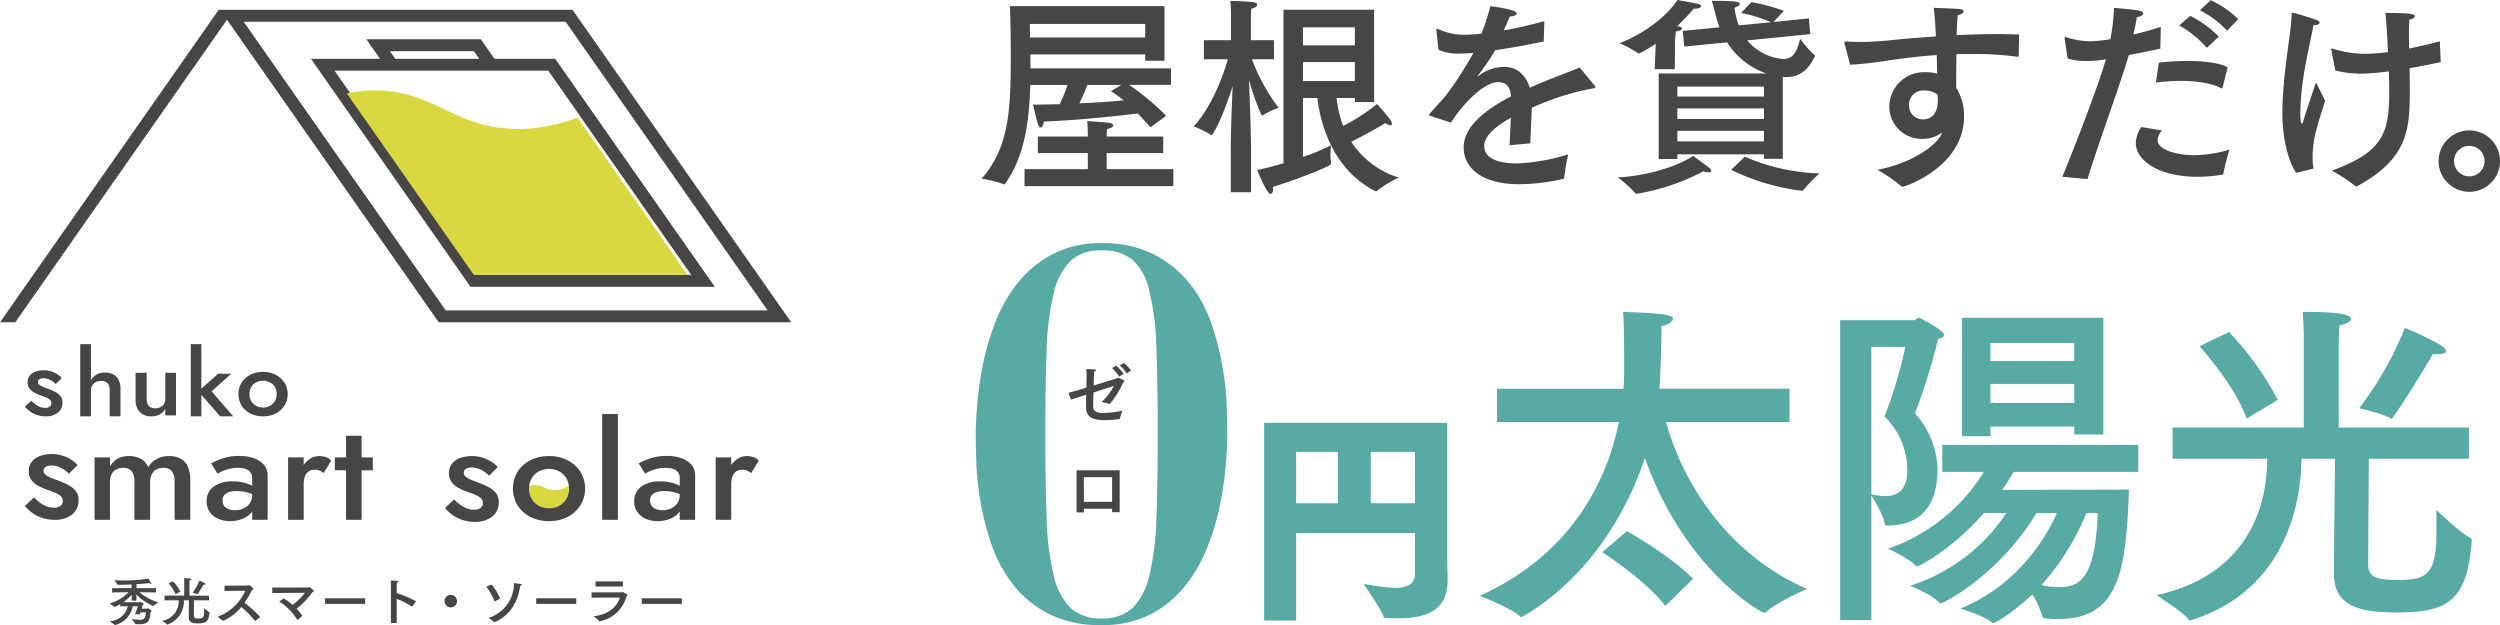 <svg xmlns="http://www.w3.org/2000/svg" width="473.107" height="118.288" viewBox="0 0 473.107 118.288"><defs><clipPath id="a"><rect width="288.447" height="118.288" fill="none"/></clipPath><clipPath id="b"><rect width="149.73" height="116.432" fill="none"/></clipPath></defs><g><g><g clip-path="url(#a)" transform="translate(184.66)"><path d="M.293 76.303a64.029 64.029 0 011.121-7.606 47.846 47.846 0 012.438-8.095 27.358 27.358 0 014.242-7.266 20.993 20.993 0 016.486-5.264 19.373 19.373 0 019.22-2.05 21.055 21.055 0 0110.045 2.194 20.991 20.991 0 016.725 5.556 25.281 25.281 0 014.048 7.558 54.066 54.066 0 012.1 8.241 54.535 54.535 0 01.78 7.412q.1 3.364.1 5.218 0 2.34-.293 5.9a64.3 64.3 0 01-1.121 7.607 46.651 46.651 0 01-2.438 8.046 28.382 28.382 0 01-4.246 7.268 20.1 20.1 0 01-6.486 5.266 19.79 19.79 0 01-9.216 2 21.455 21.455 0 01-10.045-2.146 20.164 20.164 0 01-6.729-5.559 26 26 0 01-4.047-7.558A53.957 53.957 0 01.1 87.472Q0 84.058 0 82.204q0-2.341.293-5.9m13.117 21.7a52.571 52.571 0 001.317 10.825 12.744 12.744 0 003.17 6.193 8.2 8.2 0 005.9 2 8.208 8.208 0 005.9-2 12.771 12.771 0 003.17-6.193 52.8 52.8 0 001.317-10.825q.242-6.631.244-15.8 0-9.655-.244-16.287a51.994 51.994 0 00-1.317-10.776 11.454 11.454 0 00-3.167-5.949 8.773 8.773 0 00-5.9-1.8 8.211 8.211 0 00-5.9 2 12.755 12.755 0 00-3.17 6.193 52.365 52.365 0 00-1.32 10.771q-.244 6.583-.244 15.848 0 9.167.244 15.8" fill="#58aaa4"/><path d="M17.548 74.34a103.61 103.61 0 003.38-.977c.025-1.285.038-2.39.038-2.39v-.282c0-.244-.013-.5-.025-.862 0 0 1.259.052 1.593.116.18.026.257.09.257.154 0 .1-.18.206-.386.219-.013.154-.052.578-.09 2.634 2.172-.668 4.215-1.3 4.369-1.349.116-.026.142-.141.244-.141.026 0 1.195.488 1.195.694 0 .077-.077.141-.244.232a15.839 15.839 0 01-2.48 4.009c-.026.026-.052.051-.077.051a.211.211 0 01-.065-.025 7.636 7.636 0 00-1.462-.338 10.8 10.8 0 002.325-3.045c-.81.27-2.314.745-3.843 1.233a160.952 160.952 0 00-.064 2.21c-.013 1.067.1 1.671 1.979 1.671a21.291 21.291 0 003.56-.436 12.942 12.942 0 00-.489 1.5.108.108 0 01-.09.09 22.14 22.14 0 01-2.776.206c-2.789 0-3.534-.912-3.534-2.532v-.038c0-.373.013-1.259.039-2.236-1.183.373-2.249.707-2.892.912zm9.574-3.058a6.627 6.627 0 00-1.336-1.632l.783-.437a6.3 6.3 0 011.388 1.555zm1.439-.617a6.222 6.222 0 00-1.324-1.517l.771-.45a6.066 6.066 0 011.375 1.427zm-1.332 26.271h-1.431v-.664h-5.346v.694h-1.375v-7.954h8.152zm-6.773-1.979h5.346v-4.652h-5.35z" fill="#474645"/><path d="M154.011 79.865H130.62c3.734 13.3 12.973 25.619 26.667 31.582 0 0-5.832 2.556-7.731 4.39a.36.36 0 01-.328.132c-.656 0-15.136-8.19-22.605-29.289-4.063 12.187-11.991 23.523-23.129 30.009a.5.5 0 01-.263.065.24.24 0 01-.2-.065c-1.834-1.7-7.666-3.931-7.666-3.931 16.97-7.666 23.981-21.229 26.34-32.892H98.648v-6.291h23.915c.065-.916.131-1.834.131-2.686v-4c0-3.67-.065-6.421-.2-7.863 7.535.262 9.435.524 9.435 1.311 0 .524-.787 1.048-2.163 1.375 0 4.914-.327 11.27-.393 11.859h24.637zm-23.522 34.791c-3.931-5.045-11.925-10.156-11.925-10.156l4.651-4s8.19 4.587 12.515 9.042zm47.178-54.055c.131 0 .458-.459.852-.459.2 0 4.718 2.359 4.718 3.211 0 .328-.328.59-1.114.787a116.349 116.349 0 01-4.39 14.087 16.279 16.279 0 014.259 10.615c0 9.96-6.618 10.615-9.567 10.615-.2 0-.393-.065-.393-.262-.262-1.7-2.031-4.652-2.556-5.439v23.589h-5.9V60.601zm-8.19 5.045v27.913a13.1 13.1 0 002.686.328c3.735 0 4.128-3.145 4.128-4.98a14.24 14.24 0 00-4.325-10.09 81.415 81.415 0 003.932-13.17zm50.518 23.653h-23.591c-.524.918-1.245 2.1-2.162 3.408l23.982-.065c-.524 15.857-2.031 24.505-13.432 24.505-.852 0-1.638-.065-2.49-.131-.131 0-.393-.065-.393-.2a17.843 17.843 0 00-1.965-4.325c-4.194 3.931-7.143 5.439-7.4 5.439a.24.24 0 01-.2-.065c-1.376-1.311-6.028-2.687-6.028-2.687 10.746-4.389 16.119-13.236 18.281-18.084h-3.866c-7.011 11.6-17.494 17.1-18.215 17.1-.065 0-.131 0-.131-.065-1.311-1.573-5.569-3.276-5.569-3.276a34.453 34.453 0 0018.215-13.76h-4.259c-6.225 7.142-12.384 10.09-12.646 10.09-.065 0-.131-.065-.2-.065-1.245-1.442-5.308-3.276-5.308-3.276a34.421 34.421 0 0018.15-14.546h-7.864v-5.107h37.087zm-6.618-7.076h-5.5v-1.507h-15.861v1.835h-5.372V60.142h26.733zm-21.361-13.891h15.857v-3.407h-15.857zm0 7.928h15.857v-3.6h-15.857zm18.15 20.836a45.835 45.835 0 01-8.518 13.628 16.124 16.124 0 003.473.393c4.587 0 6.749-3.013 7.208-14.021zm72.403-10.286h-18.935c-.065 5.7-.131 19.525-.131 20.05.065 2.228 1.245 2.883 5.438 2.883 5.177 0 7.47-.524 7.47-8.78v-4.455s4.718 4.521 6.487 5.307c.2.065.2.328.2.524-.851 11.795-4.914 13.563-14.415 13.563-7.272 0-11.662-1.441-11.662-7.338 0-1.966.131-15.4.2-21.753h-6.355c0 5.5-1.376 24.374-20.771 30.534-.065 0-.131.065-.261.065a.361.361 0 01-.328-.2c-1.048-1.376-6.093-4.587-6.093-4.587 19.329-4.193 20.967-19.853 20.967-25.488v-.328h-17.897v-5.9h24.833V64.139s0-2.359-.2-5.111h.655c7.469 0 8.453.721 8.453 1.311 0 .458-.721.983-2.162 1.245-.132 1.31-.132 3.538-.132 3.538v15.791h24.639zm-42.065-7.6c-1.966-5.373-6.356-10.745-8.911-13.695l5.569-2.686a57.86 57.86 0 019.239 12.843zm27.191-.065c-1.311-.852-5.9-1.9-5.9-1.9a63.645 63.645 0 008.649-15.2 61.852 61.852 0 016.683 3.211c.721.458 1.114.851 1.114 1.179q0 .589-1.769.59h-.72s-4.522 7.666-7.535 11.925a.443.443 0 01-.393.262.205.205 0 01-.132-.065m-213.122.87h34.643v24.83c0 1.621.044 3.5.086 4.522v.384c0 5.206-3.2 7.253-9.3 7.253-.725 0-1.536-.043-2.347-.086-.256 0-.427-.043-.511-.3-.427-1.322-3.755-6.144-3.755-6.144a37.45 37.45 0 006.016.768c2.176 0 3.712-.64 3.712-2.73v-7.637h-22.49v16.554H54.57zm13.951 5.5h-7.897v9.728h7.9zm14.592 0H74.75v9.728h8.362z" fill="#58aaa4"/><path d="M35.708 11.499h-3.645v-1.2H10.346v2.642h26.6v3.125h-7.929a47.854 47.854 0 017.012 5.849l-2.965 2.164c-.882-.962-1.683-1.843-2.4-2.6-3.366.4-11.058 1.282-17.789 1.522-.04.561-.281 1.122-.6 1.122-.2 0-.4-.24-.561-.8-.321-1.042-.882-3.526-.882-3.526 1.522 0 3.286-.04 5.048-.08a29.224 29.224 0 001.483-3.646h-7.057c-.2 7.172-1.122 13.623-4.768 18.711a.216.216 0 01-.161.12c-.04 0-.08-.04-.12-.04A19.173 19.173 0 001.09 33.82c5.209-5.893 5.53-12.985 5.53-23.162 0-3.165-.04-6.331-.161-9.5h29.249zm-.24 17.469h-10.7v3.045h12.623v3.208H9.224v-3.208h11.98v-3.045h-9.456v-3.125h9.456v-.281s0-1.522-.12-2.644c0 0 3.285.2 4.167.321.481.04.762.28.762.48 0 .281-.361.561-1.162.682a10.428 10.428 0 00-.08 1.2v.24h10.7zM10.226 4.528c0 .921.04 1.763.04 2.565h21.8V4.528zm10.9 11.539c-.32.8-.881 2.2-1.522 3.486 3-.12 6.01-.32 8.374-.561a23.214 23.214 0 00-2.4-1.723l1.964-1.2zm30.936-8.454h4.366v3.606h-4.166a35.855 35.855 0 005.048 9.175 15.426 15.426 0 00-2.965 1.4c-.04.04-.081.08-.121.08-.28 0-1.683-3.766-2.524-6.73.161 3.806.4 10.9.4 13.622v7.613h-3.845v-7.851c0-3.445.2-8.694.361-12.22-2.324 7.172-3.887 9.295-4.007 9.295a.125.125 0 01-.08-.04 17.154 17.154 0 00-3.286-1.642c3.646-4.007 5.73-10.1 6.451-12.7h-4.528V7.613h5.129V2.726s0-1.483-.12-2.565c0 0 2.765.08 4.246.24.561.04.841.28.841.481 0 .281-.36.6-1.121.761-.08.682-.08 1.523-.08 1.523zm23.319 11.7h-3.647v-.762h-3.446a20.255 20.255 0 001.242 5.289 37.681 37.681 0 006.411-4.167s2.243 2.524 2.644 3.205a1.08 1.08 0 01.161.521c0 .2-.08.32-.281.32a1.956 1.956 0 01-.962-.44c-1.563 1-4.888 2.765-6.45 3.566a16.655 16.655 0 009.015 6.771 18.635 18.635 0 00-4.167 2.524.206.206 0 01-.16.081c-.08 0-.12-.04-.2-.081-8.495-4.367-10.458-13.743-10.9-17.589h-2.723v11.138a35.069 35.069 0 005.29-2.2s-.081.962-.081 1.923a7.371 7.371 0 00.12 1.483v.12c0 .361-5.449 2.6-11.018 4.367a1.525 1.525 0 01.04.4c0 .561-.24.921-.481.921-.721 0-2.4-4.167-2.524-4.527 1.683-.361 3.366-.8 4.968-1.282V1.844H75.38zM61.918 8.575h9.816V5.169h-9.816zm0 6.771h9.816V11.74h-9.816zm45.56-7.493c-3.526.721-6.611 1.282-9.175 1.642a42.6 42.6 0 01-3.286 4.808c-.08.081-.08.121-.04.121a.347.347 0 00.24-.121 7.935 7.935 0 014.928-1.642c2.284.04 3.926 1.522 4.688 3.926 3.726-1.642 7.372-2.924 9.455-3.806l2.845 3.445a.536.536 0 01.12.281c0 .161-.24.2-.521.24a49.094 49.094 0 00-11.5 3.646c-.081 1.8-.241 5.089-.281 6.731l-3.927.361c.04-1.322.161-3.486.24-5.209-1.923 1.082-5.048 3.086-5.048 5.369 0 .962.441 3.285 6.331 3.285a38.2 38.2 0 009.576-1.722 37.574 37.574 0 00-.761 4.367c0 .2-.081.24-.24.281a36.915 36.915 0 01-8.415 1c-6.21 0-10.377-2.6-10.377-6.972 0-3.766 3.686-6.891 8.975-9.655-.2-1.924-.962-2.685-2.484-2.685-2.724 0-6.731 4.247-8.895 7.652l-3.846-1.242c-.2-.04-.281-.12-.281-.2a.534.534 0 01.12-.28c1.041-1.162 2.565-2.765 3.445-3.926a71.478 71.478 0 004.808-7.533c-.52.04-1 .08-1.442.08-.44.04-.881.04-1.282.04a8.749 8.749 0 01-3.887-.721l-.4-3.686v-.119c0-.12.04-.16.121-.16a1.007 1.007 0 01.28.08 11.657 11.657 0 005.129 1.042c.841 0 1.843-.081 3-.2a39.8 39.8 0 001.683-5.208s5.008.6 5.008 1.362c0 .321-.481.561-1.322.6-.28.681-.721 1.683-1.162 2.644 2.324-.4 4.888-1 7.693-1.763zm31.259 23.84c.32.28.44.481.44.641 0 .2-.24.28-.561.28a2.032 2.032 0 01-.922-.2 41.4 41.4 0 01-12.541 4.247c-.2 0-.28 0-.32-.081a24.77 24.77 0 00-3.325-3c8.053-.481 13.462-3.405 14.224-4.087.2.161 2.364 1.683 3 2.2M132.285 13.1h-3.806l.2-4.808a27.967 27.967 0 01-3 1.763.239.239 0 01-.16.04.36.36 0 01-.2-.04 22.8 22.8 0 00-3.486-1.883c4.763-1.842 8.97-5.127 10.933-8.172 0 0 3.366.6 3.846.721.441.12.641.281.641.441 0 .24-.441.48-1.122.48h-.281a41.4 41.4 0 01-3.125 3.326c.641.04.922.24.922.44 0 .24-.481.481-1.162.521a48.591 48.591 0 00-.161 1.883zm25.643-6.65l-11.94 1.2a9.989 9.989 0 006.852 3.526c1.963 0 2.644-1.683 3.165-3.846a18.624 18.624 0 002.724 3.086c.081.04.081.08.081.12 0 .08 0 .12-.04.16-1.322 2.725-3 3.887-5.369 3.887a4.082 4.082 0 01-.681-.04V30.05h-3.566v-.841h-16.388v.881h-3.526V13.9h20.355a14.308 14.308 0 01-7.41-5.886l-8.094.8-.32-2.965 6.972-.682a21.85 21.85 0 01-.762-2.443c-.2-.841-.44-1.723-.681-2.565 3.967 0 5.289.12 5.289.561 0 .24-.32.481-1 .721a14.833 14.833 0 00.8 3.366l6.13-.6a28.369 28.369 0 00-5.69-1.763L146.79.4a37.171 37.171 0 016.13 1.642l-1.964 2.124 6.692-.682zm-25.162 11.82h16.387v-1.882h-16.387zm0 4.246h16.387v-2h-16.387zm0 4.247h16.387v-2h-16.387zm12.781 2.885a37.844 37.844 0 0014.144 3.165 26.166 26.166 0 00-3.086 3.166.452.452 0 01-.32.12 41.825 41.825 0 01-13.343-3.967zm51.813-19.11c-.04.2-.04.2-.24.2a62.61 62.61 0 00-8.615-.52c-.961 0-1.963 0-2.924.04-.04 2.364-.04 4.727-.04 6.37a9.741 9.741 0 011.481 5.41c0 9.535-11.178 13.3-11.619 13.3-.12 0-.16-.04-.28-.12a29.188 29.188 0 00-4.527-3.085c6.53-1.2 11.057-4.568 12.06-6.571l.24-.481a6.393 6.393 0 01-3.767 1.2 6.112 6.112 0 01-6.25-5.97v-.08a6.571 6.571 0 016.692-6.571 8.678 8.678 0 012.364.281c-.04-1.082-.04-2.284-.081-3.526-3.286.24-6.289.6-8.774.962a74.734 74.734 0 01-7.612.882l-1.043-3.964a.5.5 0 01-.041-.24c0-.12.081-.2.282-.2h.119c.842.04 1.763.08 2.685.08 1.723 0 3.526-.12 5.248-.281 2.525-.281 5.649-.521 8.975-.762a77.262 77.262 0 00-.4-5.409c5.409.2 5.61.2 5.61.721 0 .281-.441.561-1.083.641-.08.962-.16 2.324-.2 3.806 2.685-.12 5.409-.2 8.013-.2 1.282 0 2.564.04 3.806.08zm-17.749 6.607a2.67 2.67 0 00-3 2.724 2.6 2.6 0 002.6 2.725c2.765 0 2.846-2.885 2.846-3.486a11.567 11.567 0 00-.04-1.162 3.481 3.481 0 00-2.4-.8m44.553-7.931c-1.923.4-4.047.841-5.97 1.2-1.362 4.848-5.69 16.508-7.813 23.479l-4.768-.44c2.644-6.371 6.771-17.149 8.253-22.238l-.481.081a18.978 18.978 0 01-3.286.24 10.923 10.923 0 01-3.485-.482l-.561-3.726v-.158c0-.08 0-.16.12-.16a.431.431 0 01.2.04 15.519 15.519 0 004.568.761 25.219 25.219 0 003.766-.4 36.663 36.663 0 00.682-5.93s3.325.28 4.568.481c.681.12.962.32.962.561 0 .321-.481.641-1.2.721-.161.962-.4 2.164-.641 3.286a67.1 67.1 0 005.169-1.442zm.32 15.466a2.966 2.966 0 00-.841 1.843c0 1.763 3.445 2.845 7.012 2.845a24.514 24.514 0 006.571-1.042s-1.082 3.846-1.121 4.488a.255.255 0 01-.2.24 28.463 28.463 0 01-4.688.4c-7.612 0-11.7-3.245-11.7-6.371a5.33 5.33 0 011.083-3.045zm11.459-8.134c-.04.12-.081.2-.161.2a.141.141 0 00-.08-.04c-1.763-.962-4.648-1.4-7.693-1.4a36.407 36.407 0 00-4.688.32l.561-3.766a45.766 45.766 0 015.329-.32c3.205 0 6.25.36 7.693 1.2zm-2.965-7.493a20.505 20.505 0 00-5.249-4.247l2.084-1.8a19.552 19.552 0 015.411 3.925zm3.806-3.245a17.551 17.551 0 00-5.128-3.846L233.706.04a19.2 19.2 0 015.208 3.566zm16.354-1.041c-.521 3-2 8.735-2.364 13.863-.04.841-.12 1.884-.12 2.845 0 .12 0 1.923.28 1.923.161 0 .281-.521.441-1 .361-1.242 2-6.091 2.243-6.812 0 0 1.082 2.164 1.723 3.487-.321 1.162-1.162 3.566-1.6 5.289a19.744 19.744 0 00-.761 5.248 10.339 10.339 0 00.12 1.923c0 .08.04.161.04.24 0 .12-.04.161-.24.2 0 0-2.765.682-3.044.721-1.684-2.484-2.6-7.092-2.6-11.218v-.762c.2-7.853 1.6-13.824 1.763-17.99 0-.24 0-.32.161-.32.361 0 4.087 1.2 4.407 1.322.521.2.721.4.721.561 0 .281-.48.481-1.121.481zm24.08 6.812v.08a.106.106 0 01-.12.12c-2 .44-3.926.8-5.77 1.122.04 1.483.04 3 .04 4.488 0 7.092-.4 12.66-9.937 17.83a.306.306 0 01-.161.04.562.562 0 01-.24-.08 31.669 31.669 0 00-4.408-2.885c9.456-3.486 10.858-6.892 10.858-14.784 0-1.2-.04-2.565-.08-4.007a48.112 48.112 0 01-5.209.44 21.282 21.282 0 01-4.928-.6s-.641-3.486-.721-3.766a.436.436 0 01-.04-.2c0-.12.04-.2.16-.2.04 0 .08.04.12.04a20.885 20.885 0 006.21.962 35.778 35.778 0 004.247-.32c-.12-2.765-.281-5.489-.481-7.412 4.928 0 5.569.24 5.569.6 0 .241-.4.561-1.042.682-.04.641-.08 1.6-.08 2.765 0 .8.04 1.723.04 2.685 1.964-.4 3.886-.841 5.81-1.363zm5.413 24.721a5.81 5.81 0 115.81-5.81 5.814 5.814 0 01-5.81 5.81m-2.885-5.81a2.885 2.885 0 102.885-2.885 2.864 2.864 0 00-2.885 2.885" fill="#474645"/></g></g><g><path d="M135.267 54.272l-23.029-32.9-7.171-10.249h-11.49l-2.584-3.692H69.325l2.583 3.692H58.844l5 7.154 25.195 36zM73.79 9.685h15.89l1 1.438H74.795zm-10.48 3.693h40.45l6.214 8.885L130.8 52.017H90.351L66.305 17.656z" fill="#474645"/><path d="M46.114 4.111h60.924l38.224 54.625H84.34zm-4.726-2.255L30.133 17.939 11.732 44.226 0 60.992h2.892l11.733-16.766 17.916-25.6L42.96 3.733l40.068 57.258h66.7L108.349 1.856H41.388z" fill="#474645"/><g clip-path="url(#b)" transform="translate(0 1.856)"><path d="M130.118 50.163H89.666L65.62 15.8a26.721 26.721 0 015.506-.55c9.373.056 13.6 5.2 21.87 6.827 3.962.787 9.336.86 16.3-1.663h.007z" fill="#dad841"/><path d="M29.529 110.262l-3.14-.04a9.293 9.293 0 003.622 1.9 4.313 4.313 0 00-.925.679c-.019.02-.029.029-.049.029a10.032 10.032 0 01-3.248-2.184c.02.256.039.521.039.63v.531h-.915v-.531c0-.1.01-.345.03-.581a10.333 10.333 0 01-1.614 1.417H26.4c.059 0 .118-.079.187-.079.02 0 .63.315.63.443 0 .059-.088.108-.2.138-.069.236-.137.472-.206.718h1.023c.049 0 .109-.069.177-.069.04 0 .68.365.68.463 0 .059-.079.1-.168.138-.147 1.683-.433 2.411-2.126 2.411-.246 0-.5-.01-.748-.029-.039 0-.079-.01-.088-.049a5.266 5.266 0 00-.659-.935 8.918 8.918 0 001.485.177c.985 0 1.1-.335 1.241-1.408H26.6a5.363 5.363 0 01-.138.384l-.905-.059a10.884 10.884 0 00.521-1.486h-.968a4.492 4.492 0 01-3.346 3.562c-.02 0-.03 0-.04-.019a5.2 5.2 0 00-1-.659c2.53-.394 3.248-1.92 3.445-2.884h-1.421v-.384a7.5 7.5 0 01-1.053.531c-.02 0-.03-.009-.049-.029a4.646 4.646 0 00-.945-.62 8.375 8.375 0 003.621-2.146l-3.1.04v-.817h3.671v-.7c-.9.039-1.81.069-2.6.069-.039 0-.069-.01-.078-.039a4.4 4.4 0 00-.6-.827c.522.029 1.1.039 1.693.039a26.877 26.877 0 004.744-.344 6.3 6.3 0 01.6.925.083.083 0 01-.088.089.467.467 0 01-.286-.168c-.61.069-1.486.148-2.451.207v.748h3.7zm10.028 1.485h-2.844c-.01.857-.02 2.933-.02 3.012.01.335.187.433.817.433.778 0 1.122-.078 1.122-1.319v-.673a6.725 6.725 0 00.974.8c.03.01.03.05.03.079-.128 1.771-.738 2.037-2.165 2.037-1.093 0-1.752-.216-1.752-1.1 0-.295.02-2.313.029-3.268h-.954a4.61 4.61 0 01-3.12 4.587c-.01 0-.02.01-.039.01a.055.055 0 01-.05-.03 6.015 6.015 0 00-.915-.689 3.721 3.721 0 003.15-3.828v-.05h-2.687v-.885h3.73v-2.52s0-.354-.03-.767h.1c1.122 0 1.27.108 1.27.2 0 .069-.108.148-.325.187-.019.2-.019.532-.019.532v2.372h3.7zm-6.318-1.141a7.358 7.358 0 00-1.339-2.057l.837-.4a8.685 8.685 0 011.387 1.93zm4.084-.01a4.569 4.569 0 00-.886-.286 9.574 9.574 0 001.3-2.283 9.254 9.254 0 011 .483c.108.068.167.128.167.177s-.088.088-.265.088h-.109s-.678 1.152-1.131 1.791a.067.067 0 01-.059.04.031.031 0 01-.02-.01m5.159-.62l.01-.994 4.478-.029c.078 0 .118-.08.187-.08.049 0 .807.532.807.66 0 .069-.089.128-.217.157a17.8 17.8 0 01-1.476 2.53 21.423 21.423 0 012.992 2.7l-.955.729a.071.071 0 01-.039.01c-.01 0-.02 0-.03-.02a16.213 16.213 0 00-2.569-2.628 8.658 8.658 0 01-3.464 2.618.072.072 0 01-.059-.02 6.636 6.636 0 00-.994-.737 9.252 9.252 0 005.275-4.932zm9.043.394v-1.033c.955 0 6.831-.01 6.9-.02s.109-.059.168-.059a2.544 2.544 0 01.817.738c0 .079-.089.148-.256.187a15.916 15.916 0 01-3.022 3.159 7.808 7.808 0 011.093 1.349l-.886.748a.1.1 0 01-.049.029c-.01 0-.02-.01-.03-.029a10.917 10.917 0 00-3.4-3.465l.836-.59a10.841 10.841 0 011.663 1.23 11.568 11.568 0 002.353-2.293z" fill="#474645"/><rect width="7.578" height="1.063" transform="translate(61.521 111.364)" fill="#474645"/><path d="M78 112.929c-.02.02-.03.029-.04.029a.1.1 0 01-.049-.019 12.312 12.312 0 00-2.834-1.457v4.557h-1.1v-6.948s0-.7-.03-1.093c1.152.049 1.456.069 1.456.207 0 .069-.088.157-.3.2-.029.324-.029.708-.029.708v1.28a22.4 22.4 0 013.661 1.525zm7.306.157a1.181 1.181 0 111.181-1.181 1.185 1.185 0 01-1.181 1.181m8.355-1.131a.134.134 0 01-.059.02c-.01 0-.029-.02-.039-.06a9.559 9.559 0 00-1.536-2.736l.994-.423a10.494 10.494 0 011.624 2.658zm-.039 3.917a.177.177 0 01-.049.02.083.083 0 01-.059-.03 6.084 6.084 0 00-1.083-.778 6.843 6.843 0 004.842-6.584s1 .108 1.319.167c.118.02.177.079.177.128 0 .079-.118.168-.325.2-.492 3.307-2.017 5.64-4.822 6.88" fill="#474645"/><rect width="7.578" height="1.063" transform="translate(101.475 111.364)" fill="#474645"/><path d="M111.955 111.246l-.01-1 5.738-.01c.079 0 .118-.059.187-.059.049 0 .9.453.9.62 0 .059-.059.109-.2.148a6.51 6.51 0 01-5.068 4.773c-.01 0-.029.01-.039.01a.065.065 0 01-.069-.039 6.344 6.344 0 00-1.1-.916c2.952-.344 4.428-1.791 5.009-3.543zm5.925-2.106h-5.18l-.01-.965h5.187z" fill="#474645"/><rect width="7.578" height="1.063" transform="translate(121.452 111.364)" fill="#474645"/><path d="M34.239 84.977a4.38 4.38 0 00-2.245-.526 4.8 4.8 0 00-2.3.539 4.5 4.5 0 00-1.666 1.565 3.1 3.1 0 00-1.335-1.565 4.565 4.565 0 00-2.328-.539 4.256 4.256 0 00-2.107.5 3.776 3.776 0 00-1.446 1.476v-1.719h-2.919v11.8h2.919v-7.182a3.121 3.121 0 01.3-1.437 2.075 2.075 0 01.868-.9 2.752 2.752 0 011.336-.308 1.916 1.916 0 011.611.654 3.222 3.222 0 01.509 1.989v7.185h2.975v-7.183a3.009 3.009 0 01.316-1.437 2.158 2.158 0 01.882-.9 2.69 2.69 0 011.308-.308 1.916 1.916 0 011.611.654 3.215 3.215 0 01.51 1.989v7.185h2.974v-7.491a6.316 6.316 0 00-.44-2.489 3.216 3.216 0 00-1.336-1.552m13.829-.115a8.07 8.07 0 00-2.768-.436 9.755 9.755 0 00-3.126.461 12.879 12.879 0 00-2.217.95l1.212 1.95a7.49 7.49 0 01.84-.449 7.243 7.243 0 013.015-.655 5.32 5.32 0 011.074.1 2.5 2.5 0 01.854.334 1.713 1.713 0 01.565.59 1.838 1.838 0 01.206.924v1.447a6.827 6.827 0 00-1.473-.575 8.241 8.241 0 00-2.19-.256 5.819 5.819 0 00-3.663 1.013A3.29 3.29 0 0039.1 93a3.431 3.431 0 00.606 2.052 3.774 3.774 0 001.625 1.284 5.549 5.549 0 002.2.436A6.515 6.515 0 0045.7 96.4a4.293 4.293 0 001.763-1.129 2.715 2.715 0 00.261-.342v1.586h2.92V88.1a2.963 2.963 0 00-.689-1.989 4.386 4.386 0 00-1.886-1.244m-.8 8.506a2.868 2.868 0 01-1.184.988 3.84 3.84 0 01-1.612.333 3.409 3.409 0 01-1.225-.205 1.788 1.788 0 01-.84-.628 1.7 1.7 0 01-.3-1.014 1.537 1.537 0 01.289-.95 1.887 1.887 0 01.868-.6 4.377 4.377 0 011.514-.218 7.9 7.9 0 012.039.257 5.979 5.979 0 01.908.323v.19a2.608 2.608 0 01-.454 1.527m14.384-8.732a4.264 4.264 0 00-1.294-.192 3.149 3.149 0 00-1.86.641 4.532 4.532 0 00-1.032 1.049v-1.434h-2.947v11.8h2.947v-6.643a4.733 4.733 0 01.206-1.475 1.988 1.988 0 01.675-.988 1.938 1.938 0 011.212-.359 2.31 2.31 0 01.909.154 3.956 3.956 0 01.771.462l1.432-2.335a2.169 2.169 0 00-1.019-.68m6.775-4.044h-2.947v4.106h-2.121v2.437h2.121v9.366h2.947v-9.364h2.121v-2.437h-2.121zM7.66 93.336A4.806 4.806 0 008.91 94a3.864 3.864 0 001.264.218 2.067 2.067 0 001.25-.334 1.084 1.084 0 00.454-.926 1.238 1.238 0 00-.358-.886 2.957 2.957 0 00-.989-.643q-.632-.27-1.484-.553a15.336 15.336 0 01-1.689-.732 3.967 3.967 0 01-1.374-1.114 2.771 2.771 0 01-.536-1.748 2.738 2.738 0 01.591-1.8 3.474 3.474 0 011.593-1.066 6.539 6.539 0 012.157-.347 6.64 6.64 0 011.965.283 7 7 0 011.663.745 5.706 5.706 0 011.263 1.054L13.032 87.8a5.1 5.1 0 00-1.512-1.131 4.033 4.033 0 00-1.813-.437 1.944 1.944 0 00-1.044.257.828.828 0 00-.412.746.948.948 0 00.371.732 3.594 3.594 0 00.989.579q.618.256 1.388.54a16.156 16.156 0 011.923.848 4.429 4.429 0 011.415 1.131 2.711 2.711 0 01.536 1.748A3.317 3.317 0 0113.65 95.5a5.023 5.023 0 01-3.311 1.016 7.261 7.261 0 01-2.377-.373 6.889 6.889 0 01-1.9-.976 7.712 7.712 0 01-1.36-1.273l1.731-1.62a9.73 9.73 0 001.227 1.062" fill="#474645"/><path d="M107.668 90.612a3.685 3.685 0 01-.5 1.933 3.563 3.563 0 01-1.36 1.314 3.969 3.969 0 01-1.918.473 3.891 3.891 0 01-1.924-.473 3.589 3.589 0 01-1.354-1.314 3.743 3.743 0 01-.495-1.933 4.826 4.826 0 01.031-.514 3.519 3.519 0 011.041-.163c1.228-.012 1.836.63 2.833.876a4.848 4.848 0 003.6-.771 4.259 4.259 0 01.038.572" fill="#dad841"/><path d="M107.38 85.234a7.536 7.536 0 00-3.485-.783 7.613 7.613 0 00-3.5.783A6.149 6.149 0 0097.96 87.4a6.172 6.172 0 000 6.4 6.114 6.114 0 002.438 2.182 7.625 7.625 0 003.5.782 7.549 7.549 0 003.485-.782 6.247 6.247 0 002.437-2.182 6.091 6.091 0 000-6.4 6.283 6.283 0 00-2.437-2.168m-.207 7.313a3.53 3.53 0 01-1.363 1.309 4.132 4.132 0 01-3.843 0 3.548 3.548 0 01-1.349-1.309 3.714 3.714 0 01-.5-1.938 3.785 3.785 0 01.5-1.95 3.427 3.427 0 011.349-1.308 4.227 4.227 0 013.843 0 3.411 3.411 0 011.363 1.308 3.785 3.785 0 01.5 1.95 3.713 3.713 0 01-.5 1.938" fill="#474645"/><rect width="2.974" height="20.014" transform="translate(113.957 76.497)" fill="#474645"/><path d="M128.98 84.862a8.07 8.07 0 00-2.768-.436 9.755 9.755 0 00-3.126.461 12.879 12.879 0 00-2.217.95l1.212 1.95a7.49 7.49 0 01.84-.449 7.243 7.243 0 013.015-.655 5.32 5.32 0 011.074.1 2.5 2.5 0 01.854.334 1.713 1.713 0 01.565.59 1.838 1.838 0 01.206.924v1.447a6.827 6.827 0 00-1.473-.575 8.241 8.241 0 00-2.19-.256 5.819 5.819 0 00-3.663 1.013 3.29 3.29 0 00-1.294 2.74 3.431 3.431 0 00.606 2.052 3.774 3.774 0 001.625 1.284 5.549 5.549 0 002.2.436 6.515 6.515 0 002.162-.372 4.293 4.293 0 001.763-1.129 2.713 2.713 0 00.261-.342v1.586h2.92V88.1a2.963 2.963 0 00-.689-1.989 4.386 4.386 0 00-1.886-1.244m-.8 8.506a2.868 2.868 0 01-1.184.988 3.84 3.84 0 01-1.612.333 3.409 3.409 0 01-1.225-.205 1.788 1.788 0 01-.84-.628 1.7 1.7 0 01-.3-1.014 1.537 1.537 0 01.289-.95 1.887 1.887 0 01.868-.6 4.377 4.377 0 011.514-.218 7.9 7.9 0 012.039.257 5.979 5.979 0 01.908.323v.19a2.608 2.608 0 01-.454 1.527m14.392-8.732a4.277 4.277 0 00-1.3-.192 3.149 3.149 0 00-1.859.641 4.532 4.532 0 00-1.032 1.049v-1.434h-2.947v11.8h2.947v-6.643a4.733 4.733 0 01.206-1.475 1.988 1.988 0 01.675-.988 1.939 1.939 0 011.213-.359 2.308 2.308 0 01.908.154 3.956 3.956 0 01.771.462l1.432-2.335a2.171 2.171 0 00-1.018-.68m-55.394 9.077a4.805 4.805 0 001.25.669 3.864 3.864 0 001.264.218 2.067 2.067 0 001.25-.334 1.084 1.084 0 00.454-.926 1.238 1.238 0 00-.358-.886 2.957 2.957 0 00-.989-.643q-.631-.27-1.484-.553a15.336 15.336 0 01-1.689-.732 3.967 3.967 0 01-1.372-1.119 2.771 2.771 0 01-.536-1.748 2.738 2.738 0 01.591-1.8 3.474 3.474 0 011.591-1.067 6.539 6.539 0 012.157-.347 6.639 6.639 0 011.965.283 7 7 0 011.663.745 5.706 5.706 0 011.263 1.054l-1.648 1.645a5.1 5.1 0 00-1.512-1.131 4.033 4.033 0 00-1.813-.437 1.944 1.944 0 00-1.044.257.827.827 0 00-.412.746.948.948 0 00.371.732 3.594 3.594 0 00.989.579q.618.256 1.388.54a16.155 16.155 0 011.923.848 4.429 4.429 0 011.415 1.131 2.711 2.711 0 01.536 1.748 3.317 3.317 0 01-1.223 2.686 5.023 5.023 0 01-3.311 1.021 7.261 7.261 0 01-2.377-.373 6.889 6.889 0 01-1.9-.976 7.712 7.712 0 01-1.36-1.273l1.731-1.62a9.73 9.73 0 001.223 1.067M22.8 76.933v-5.168a3.919 3.919 0 00-.338-1.725A2.278 2.278 0 0021.456 69a3.465 3.465 0 00-1.627-.351 2.937 2.937 0 00-1.664.456 3.031 3.031 0 00-.949 1.014v-6.85h-2.031v13.664h2.031v-4.9a1.789 1.789 0 01.244-.946 1.7 1.7 0 01.677-.631 2.114 2.114 0 011-.227 1.531 1.531 0 011.232.455 2.044 2.044 0 01.386 1.349v4.9zm5.866 0a3.158 3.158 0 001.551-.359 2.806 2.806 0 001.062-1.06v1.244h2.031V68.7h-2.031v4.905a1.83 1.83 0 01-.244.954 1.623 1.623 0 01-.677.631 2.22 2.22 0 01-1.015.219 1.482 1.482 0 01-1.2-.473 2.02 2.02 0 01-.394-1.331V68.7h-2.092v5.115a3.215 3.215 0 00.781 2.277 2.886 2.886 0 002.228.841M40.041 72.2l3.723-3.328h-2.482L38.1 71.7v-8.431h-1.989v13.664H38.1v-4.085l3.573 4.085h2.467zm12.118-3.141a5.146 5.146 0 00-2.378-.534 5.2 5.2 0 00-2.388.534 4.2 4.2 0 00-1.664 1.481 4.212 4.212 0 000 4.37 4.168 4.168 0 001.664 1.49 5.2 5.2 0 002.388.534 5.146 5.146 0 002.378-.534 4.249 4.249 0 001.664-1.489 4.154 4.154 0 000-4.37 4.284 4.284 0 00-1.664-1.481m-.141 4.993a2.408 2.408 0 01-.931.893 2.816 2.816 0 01-2.623 0 2.43 2.43 0 01-.921-.893 2.536 2.536 0 01-.338-1.323 2.58 2.58 0 01.338-1.331 2.346 2.346 0 01.921-.893 2.88 2.88 0 012.623 0 2.326 2.326 0 01.931.893 2.58 2.58 0 01.338 1.331 2.536 2.536 0 01-.338 1.323m-45.244.657a3.346 3.346 0 00.875.468 2.7 2.7 0 00.886.153 1.446 1.446 0 00.875-.231.76.76 0 00.318-.648.87.87 0 00-.25-.621 2.079 2.079 0 00-.693-.45q-.443-.189-1.039-.387a10.8 10.8 0 01-1.184-.513 2.783 2.783 0 01-.962-.784 1.944 1.944 0 01-.375-1.224 1.914 1.914 0 01.414-1.26 2.427 2.427 0 011.116-.748 4.584 4.584 0 011.51-.243 4.662 4.662 0 011.376.2 4.89 4.89 0 011.165.522 3.991 3.991 0 01.885.738l-1.155 1.148a3.559 3.559 0 00-1.058-.792 2.824 2.824 0 00-1.27-.306 1.362 1.362 0 00-.732.18.579.579 0 00-.288.522.666.666 0 00.259.513 2.533 2.533 0 00.693.4c.289.12.613.247.972.378a11.29 11.29 0 011.347.594 3.1 3.1 0 01.991.793 1.893 1.893 0 01.376 1.224 2.322 2.322 0 01-.857 1.881 3.514 3.514 0 01-2.319.712 5.063 5.063 0 01-1.664-.262 4.818 4.818 0 01-1.328-.683A5.407 5.407 0 014.7 75.1l1.213-1.134a6.8 6.8 0 00.856.747" fill="#474645"/></g></g></g></svg>
